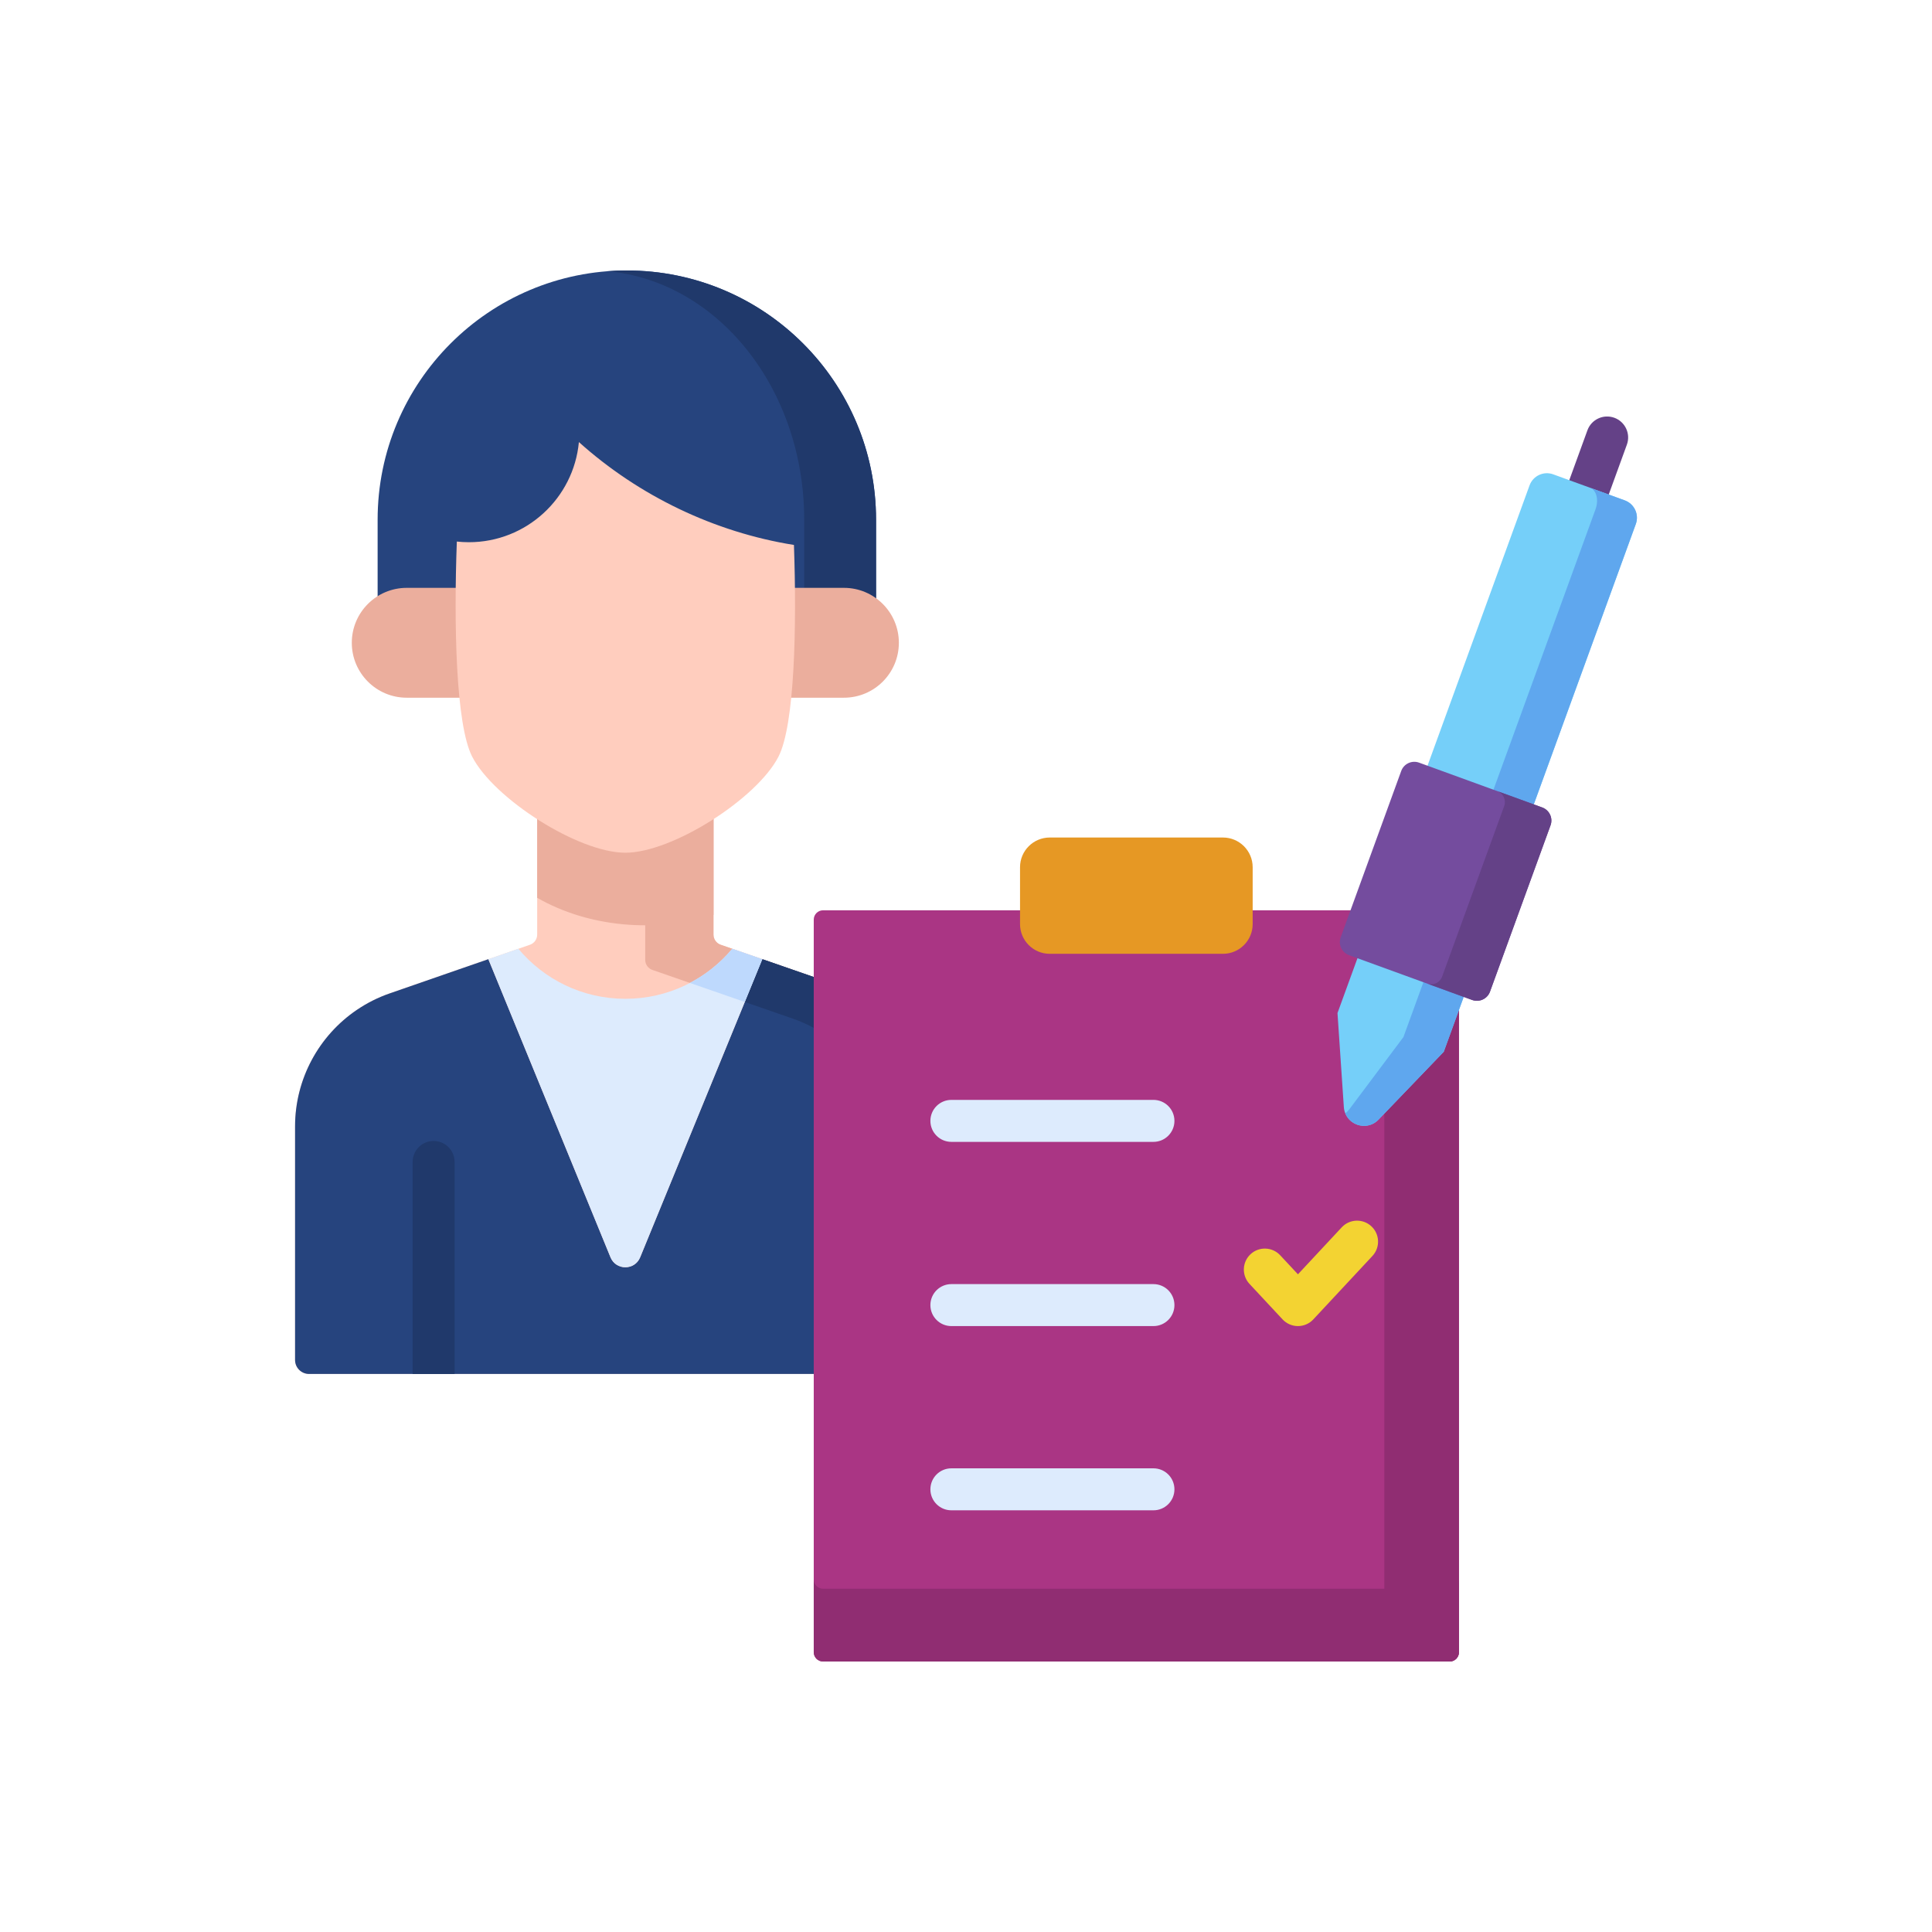 <?xml version="1.0" encoding="UTF-8"?> <svg xmlns="http://www.w3.org/2000/svg" width="200" height="200" viewBox="0 0 200 200" fill="none"><g clip-path="url(#clip0_405_2810)"><path d="M164.493 52.624C164.246 52.624 163.995 52.582 163.75 52.493C162.622 52.083 162.041 50.835 162.451 49.708L164.329 44.546C164.74 43.418 165.986 42.837 167.115 43.247C168.242 43.658 168.824 44.905 168.413 46.032L166.535 51.194C166.214 52.077 165.381 52.624 164.493 52.624V52.624Z" fill="#644187"></path><path d="M39.092 53.798V66.54H90.688V53.798C90.687 39.55 79.138 28 64.89 28C50.642 28 39.092 39.55 39.092 53.798Z" fill="#26447E"></path><path d="M64.89 28C64.216 28 63.547 28.026 62.886 28.077C74.279 29.099 83.25 40.224 83.25 53.797V66.54H90.688V53.798C90.687 39.55 79.137 28 64.89 28V28Z" fill="#20396B"></path><path d="M87.363 72.227H75.794V60.854H87.363C90.504 60.854 93.05 63.4 93.05 66.541C93.05 69.681 90.504 72.227 87.363 72.227Z" fill="#EBAE9D"></path><path d="M42.105 72.227H53.674V60.854H42.105C38.964 60.854 36.418 63.4 36.418 66.541C36.418 69.681 38.964 72.227 42.105 72.227Z" fill="#EBAE9D"></path><path d="M73.86 96.753V81.959H55.608V96.753C55.608 97.224 55.31 97.644 54.864 97.799L40.348 102.833C34.48 104.868 30.545 110.397 30.545 116.608V140.784C30.545 141.584 31.194 142.233 31.994 142.233H97.475C98.275 142.233 98.923 141.584 98.923 140.784V116.608C98.923 110.397 94.989 104.868 89.12 102.833L74.604 97.799C74.158 97.644 73.86 97.225 73.86 96.753V96.753Z" fill="#FFCDBE"></path><path d="M89.12 102.833L74.603 97.799C74.158 97.644 73.859 97.224 73.859 96.753V81.959H66.792V99.361C66.792 99.832 67.091 100.252 67.536 100.406L82.053 105.441C87.921 107.476 91.856 113.005 91.856 119.216V140.784C91.856 141.584 91.207 142.233 90.407 142.233H97.474C98.275 142.233 98.923 141.584 98.923 140.784V116.608C98.923 110.398 94.988 104.868 89.12 102.833V102.833Z" fill="#EBAE9D"></path><path d="M98.923 116.608V140.784C98.923 141.583 98.276 142.232 97.475 142.232H31.994C31.195 142.232 30.545 141.583 30.545 140.784V116.608C30.545 111.689 33.015 107.2 36.955 104.534C37.99 103.833 39.126 103.257 40.347 102.835L47.485 100.357L50.556 99.294L63.201 130.158C63.764 131.528 65.704 131.528 66.267 130.158L78.915 99.294L81.921 100.337L89.121 102.835C90.367 103.265 91.523 103.856 92.575 104.576C96.482 107.248 98.923 111.717 98.923 116.608V116.608Z" fill="#26447E"></path><path d="M98.923 116.608V140.784C98.923 141.583 98.276 142.232 97.474 142.232H90.406C91.208 142.232 91.855 141.583 91.855 140.784V119.215C91.855 113.005 87.92 107.476 82.053 105.442L77.101 103.724L78.915 99.294C90.218 103.212 89.431 102.931 90.075 103.203C90.35 103.321 90.618 103.445 90.882 103.58C90.91 103.594 90.938 103.608 90.966 103.622C95.897 106.137 98.923 111.182 98.923 116.608V116.608Z" fill="#20396B"></path><path d="M63.201 130.158C63.763 131.53 65.706 131.53 66.268 130.158L78.914 99.293L75.808 98.216C73.162 101.383 69.185 103.396 64.734 103.396C60.284 103.396 56.306 101.383 53.661 98.216L50.555 99.293L63.201 130.158Z" fill="#DDEBFD"></path><path d="M71.418 101.753L77.099 103.723L78.913 99.293L77.358 98.754L75.807 98.216C74.597 99.665 73.105 100.869 71.418 101.753Z" fill="#BED9FD"></path><path d="M55.608 92.938C60.939 96.005 67.901 96.596 73.86 94.707V81.959H55.608V92.938Z" fill="#EBAE9D"></path><path d="M47.06 142.233V120.285C47.06 119.085 46.087 118.112 44.887 118.112C43.687 118.112 42.714 119.085 42.714 120.285V142.233H47.06Z" fill="#20396B"></path><path d="M82.189 56.413C73.957 55.096 66.127 51.331 59.927 45.763C59.384 51.578 54.492 56.13 48.534 56.13C48.114 56.13 47.699 56.106 47.291 56.062C46.977 64.583 47.172 75.005 48.879 78.328C51.108 82.671 59.856 88.274 64.735 88.274C69.611 88.274 78.362 82.671 80.588 78.328C82.272 75.049 82.486 64.867 82.189 56.413V56.413Z" fill="#FFCDBE"></path><path d="M150.065 172H85.204C84.671 172 84.239 171.568 84.239 171.035V95.198C84.239 94.665 84.671 94.233 85.204 94.233H150.065C150.598 94.233 151.03 94.665 151.03 95.198V171.035C151.03 171.568 150.598 172 150.065 172Z" fill="#AA3584"></path><path d="M150.065 164.466H85.204C84.671 164.466 84.239 164.034 84.239 163.5V171.035C84.239 171.568 84.671 172 85.204 172H150.065C150.598 172 151.03 171.568 151.03 171.035V163.5C151.03 164.034 150.598 164.466 150.065 164.466Z" fill="#902D72"></path><path d="M150.065 94.233H142.338C142.872 94.233 143.304 94.665 143.304 95.198V171.035C143.304 171.568 142.872 172 142.338 172H150.065C150.598 172 151.03 171.568 151.03 171.035V95.198C151.03 94.665 150.598 94.233 150.065 94.233Z" fill="#902D72"></path><path d="M119.404 118.206H98.486C97.286 118.206 96.314 117.233 96.314 116.033C96.314 114.833 97.286 113.86 98.486 113.86H119.404C120.605 113.86 121.577 114.833 121.577 116.033C121.577 117.233 120.605 118.206 119.404 118.206Z" fill="#DDEBFD"></path><path d="M119.404 137.276H98.486C97.286 137.276 96.314 136.303 96.314 135.103C96.314 133.903 97.286 132.93 98.486 132.93H119.404C120.605 132.93 121.577 133.903 121.577 135.103C121.577 136.303 120.605 137.276 119.404 137.276Z" fill="#DDEBFD"></path><path d="M119.404 156.347H98.486C97.286 156.347 96.314 155.374 96.314 154.174C96.314 152.974 97.286 152.001 98.486 152.001H119.404C120.605 152.001 121.577 152.974 121.577 154.174C121.577 155.374 120.605 156.347 119.404 156.347Z" fill="#DDEBFD"></path><path d="M134.363 137.276C133.76 137.276 133.184 137.026 132.773 136.585L129.347 132.908C128.528 132.029 128.577 130.654 129.455 129.836C130.333 129.018 131.708 129.067 132.525 129.945L134.363 131.916L138.894 127.054C139.711 126.176 141.087 126.128 141.965 126.946C142.843 127.764 142.891 129.139 142.073 130.017L135.952 136.585C135.542 137.026 134.966 137.276 134.363 137.276Z" fill="#F3D332"></path><path d="M126.597 98.738H108.672C106.971 98.738 105.593 97.36 105.593 95.66V89.777C105.593 88.077 106.972 86.699 108.672 86.699H126.597C128.297 86.699 129.676 88.077 129.676 89.777V95.66C129.676 97.36 128.297 98.738 126.597 98.738Z" fill="#E69824"></path><path d="M149.457 108.876L142.702 115.904C141.446 117.212 139.235 116.407 139.113 114.598L138.457 104.872L158.339 50.245C158.7 49.253 159.797 48.742 160.789 49.103L168.196 51.798C169.188 52.16 169.7 53.257 169.339 54.249L149.457 108.876Z" fill="#75CFF9"></path><path d="M168.196 51.799L164.589 50.486C165.268 50.733 165.526 51.738 165.165 52.73L145.283 107.357L139.698 114.811C139.56 114.994 139.415 115.141 139.266 115.259C139.805 116.582 141.612 117.039 142.703 115.905L149.457 108.876L169.339 54.249C169.7 53.257 169.188 52.16 168.196 51.799V51.799Z" fill="#5FA7EE"></path><path d="M152.396 103.516L139.65 98.877C138.902 98.604 138.516 97.776 138.788 97.028L145.054 79.811C145.327 79.062 146.155 78.676 146.904 78.949L159.649 83.588C160.397 83.86 160.784 84.688 160.511 85.437L154.245 102.653C153.972 103.402 153.144 103.788 152.396 103.516V103.516Z" fill="#744C9E"></path><path d="M159.649 83.588L154.989 81.892C155.618 82.121 155.942 82.816 155.713 83.445L149.289 101.096C149.06 101.724 148.365 102.049 147.736 101.82L152.396 103.516C153.145 103.788 153.973 103.402 154.245 102.653L160.511 85.437C160.784 84.688 160.398 83.861 159.649 83.588V83.588Z" fill="#644187"></path></g><defs><clipPath id="clip0_405_2810"><rect width="144" height="144" fill="white" transform="translate(28 28)"></rect></clipPath></defs></svg> 